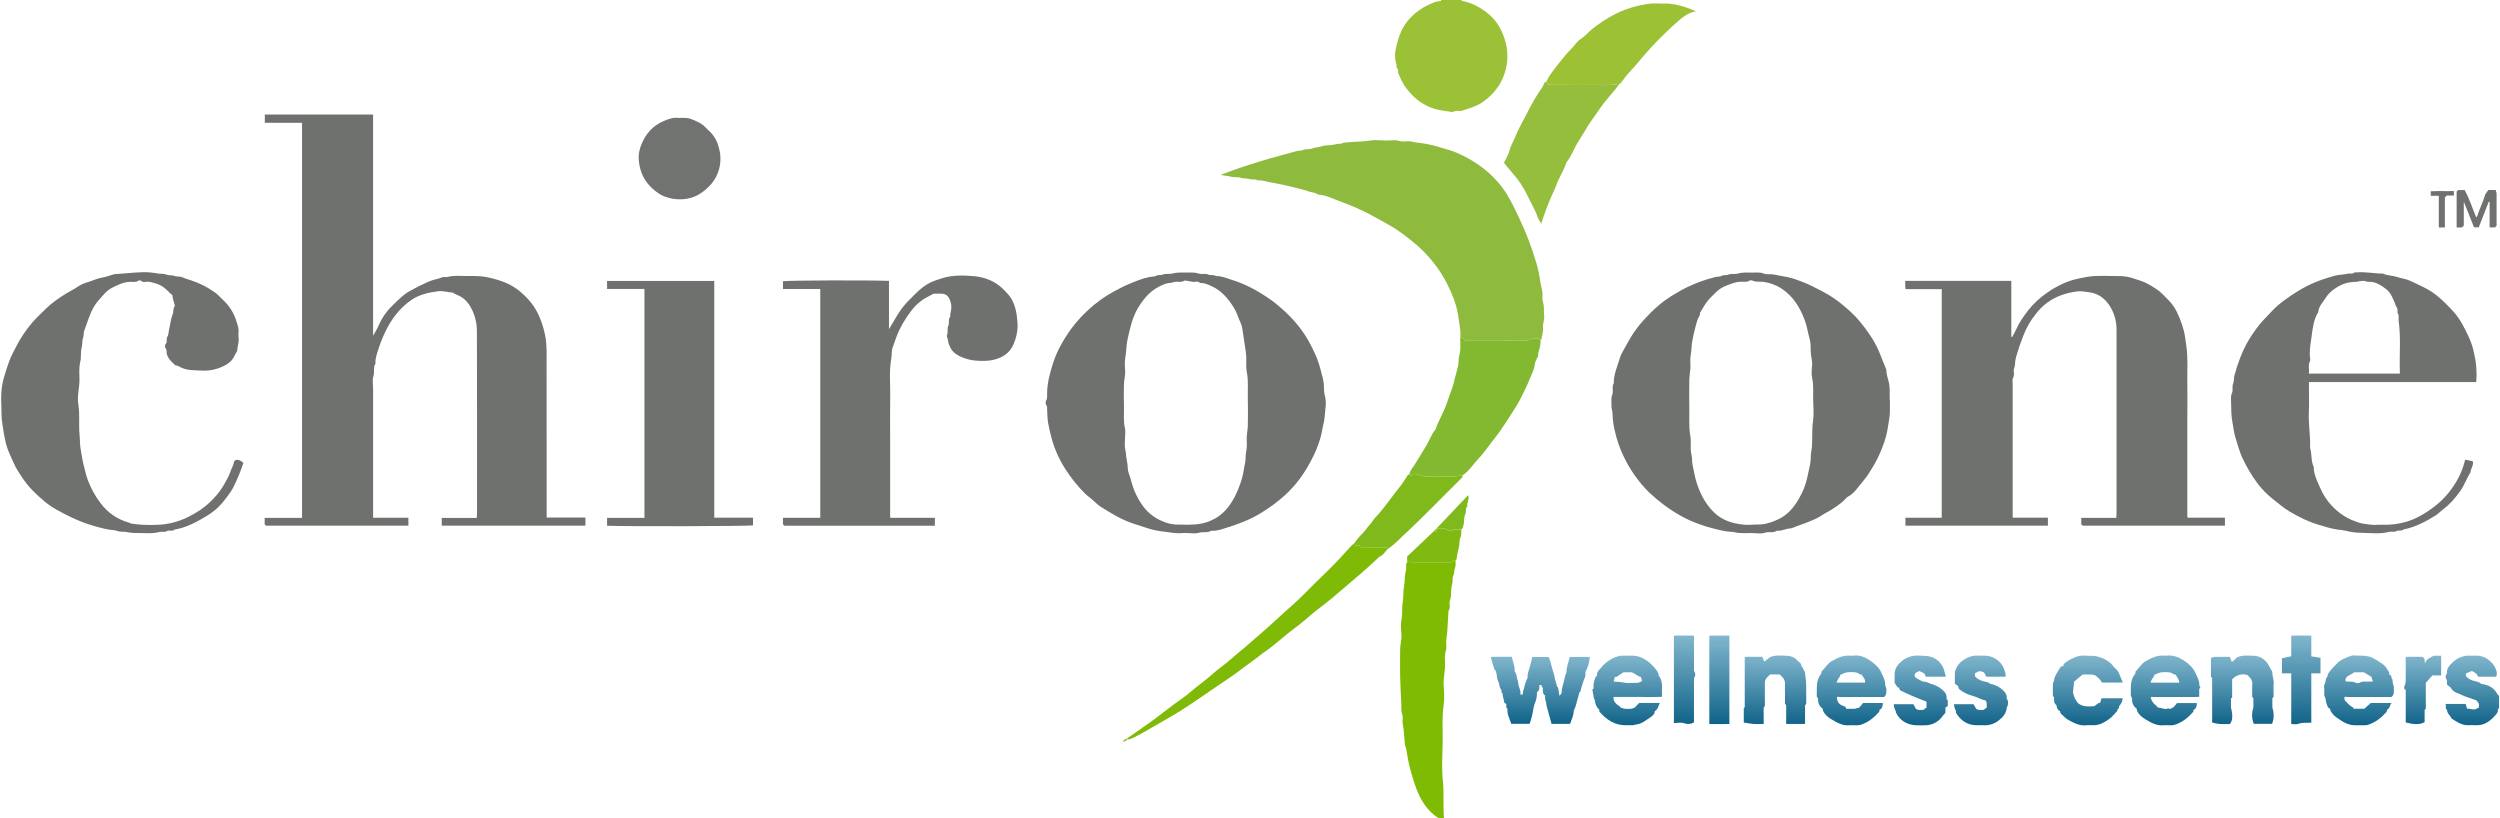 <?xml version="1.0" encoding="UTF-8"?>
<svg width="2117px" height="693px" viewBox="0 0 2117 693" version="1.1" xmlns="http://www.w3.org/2000/svg" xmlns:xlink="http://www.w3.org/1999/xlink">
    <!-- Generator: Sketch 64 (93537) - https://sketch.com -->
    <title>Group</title>
    <desc>Created with Sketch.</desc>
    <defs>
        <linearGradient x1="49.967%" y1="100.04%" x2="49.967%" y2="0.004%" id="linearGradient-1">
            <stop stop-color="#106389" offset="0%"></stop>
            <stop stop-color="#81B6CD" offset="100%"></stop>
        </linearGradient>
        <linearGradient x1="49.982%" y1="99.955%" x2="49.982%" y2="-0.041%" id="linearGradient-2">
            <stop stop-color="#106389" offset="0%"></stop>
            <stop stop-color="#81B6CD" offset="100%"></stop>
        </linearGradient>
        <linearGradient x1="49.902%" y1="100.038%" x2="49.902%" y2="0.021%" id="linearGradient-3">
            <stop stop-color="#106389" offset="0%"></stop>
            <stop stop-color="#81B6CD" offset="100%"></stop>
        </linearGradient>
        <linearGradient x1="49.819%" y1="99.949%" x2="49.819%" y2="0.001%" id="linearGradient-4">
            <stop stop-color="#106389" offset="0%"></stop>
            <stop stop-color="#81B6CD" offset="100%"></stop>
        </linearGradient>
        <linearGradient x1="49.926%" y1="100.044%" x2="49.926%" y2="0.081%" id="linearGradient-5">
            <stop stop-color="#106389" offset="0%"></stop>
            <stop stop-color="#81B6CD" offset="100%"></stop>
        </linearGradient>
        <linearGradient x1="50.075%" y1="99.976%" x2="50.075%" y2="0.001%" id="linearGradient-6">
            <stop stop-color="#106389" offset="0%"></stop>
            <stop stop-color="#81B6CD" offset="100%"></stop>
        </linearGradient>
        <linearGradient x1="50.061%" y1="100.037%" x2="50.061%" y2="0.044%" id="linearGradient-7">
            <stop stop-color="#106389" offset="0%"></stop>
            <stop stop-color="#81B6CD" offset="100%"></stop>
        </linearGradient>
        <linearGradient x1="50.222%" y1="100.015%" x2="50.222%" y2="-0.034%" id="linearGradient-8">
            <stop stop-color="#106389" offset="0%"></stop>
            <stop stop-color="#81B6CD" offset="100%"></stop>
        </linearGradient>
        <linearGradient x1="49.957%" y1="99.966%" x2="49.957%" y2="-0.001%" id="linearGradient-9">
            <stop stop-color="#106389" offset="0%"></stop>
            <stop stop-color="#81B6CD" offset="100%"></stop>
        </linearGradient>
        <linearGradient x1="49.97%" y1="100.023%" x2="49.97%" y2="0%" id="linearGradient-10">
            <stop stop-color="#106389" offset="0%"></stop>
            <stop stop-color="#81B6CD" offset="100%"></stop>
        </linearGradient>
        <linearGradient x1="50.011%" y1="100.035%" x2="50.011%" y2="0.044%" id="linearGradient-11">
            <stop stop-color="#106389" offset="0%"></stop>
            <stop stop-color="#81B6CD" offset="100%"></stop>
        </linearGradient>
        <linearGradient x1="49.996%" y1="99.984%" x2="49.996%" y2="0.044%" id="linearGradient-12">
            <stop stop-color="#106389" offset="0%"></stop>
            <stop stop-color="#81B6CD" offset="100%"></stop>
        </linearGradient>
        <linearGradient x1="50.029%" y1="99.983%" x2="50.029%" y2="0.004%" id="linearGradient-13">
            <stop stop-color="#106389" offset="0%"></stop>
            <stop stop-color="#81B6CD" offset="100%"></stop>
        </linearGradient>
        <linearGradient x1="49.996%" y1="100.068%" x2="49.996%" y2="-0.039%" id="linearGradient-14">
            <stop stop-color="#106389" offset="0%"></stop>
            <stop stop-color="#81B6CD" offset="100%"></stop>
        </linearGradient>
        <linearGradient x1="49.965%" y1="99.937%" x2="49.965%" y2="-0.049%" id="linearGradient-15">
            <stop stop-color="#106389" offset="0%"></stop>
            <stop stop-color="#81B6CD" offset="100%"></stop>
        </linearGradient>
    </defs>
    <g id="Symbols" stroke="none" stroke-width="1" fill="none" fill-rule="evenodd">
        <g id="co-logo-traced" fill-rule="nonzero">
            <g id="Group">
                <g transform="translate(0.978, 0)">
                    <path d="M1236.572,1.42108547e-14 C1236.692,0.28 1236.772,0.79 1236.932,0.82 C1244.682,2.08 1251.272,5.55 1257.552,10.26 C1263.29,14.54 1267.824,20.231 1270.712,26.78 C1272.628,30.865 1273.993,35.186 1274.772,39.63 C1275.326,42.634 1275.571,45.686 1275.502,48.74 C1275.232,57.05 1272.784,65.144 1268.402,72.21 C1264.61,78.083 1259.634,83.1 1253.792,86.94 C1248.512,90.46 1242.512,91.94 1236.632,93.8 C1235.272,94.23 1233.632,93.74 1232.162,93.9 C1230.692,94.06 1229.352,95.01 1228.092,94.78 C1222.552,93.78 1216.892,93.46 1211.532,91.39 C1202.442,87.88 1196.722,83.39 1190.262,75.23 C1187.072,71.23 1185.142,66.76 1183.142,62.17 C1182.432,60.55 1183.612,58.4 1181.602,57.31 C1181.972,55.17 1180.922,53.25 1180.682,51.23 C1180.232,48.428 1180.232,45.572 1180.682,42.77 C1182.562,33.93 1184.842,25.39 1190.822,17.96 C1195.817,11.82 1202.19,6.945 1209.422,3.73 C1212.362,2.36 1215.422,0.93 1218.782,0.95 C1219.052,0.95 1219.312,0.33 1219.582,1.42108547e-14 L1236.572,1.42108547e-14 Z" id="Path" fill="#9BC136"></path>
                    <path d="M315.022,438.39 L344.862,438.39 L344.862,445.14 L224.372,445.14 L223.142,444 L223.142,438.54 L254.792,438.54 L254.792,104 L223.272,104 L223.272,97 L314.962,97 L314.962,284.36 C316.962,280.72 318.632,278.05 319.862,275.19 C322.596,268.911 326.569,263.248 331.542,258.54 C335.862,254.37 339.982,250.01 345.212,246.89 C350.579,243.834 356.096,241.051 361.742,238.55 C365.602,236.76 369.822,236.44 373.662,234.74 C374.772,234.24 376.382,234.96 377.612,234.61 C383.082,233.03 388.672,233.72 394.202,233.71 C399.562,233.71 404.902,233.56 410.302,234.49 C414.899,235.359 419.425,236.569 423.842,238.11 C431.006,240.608 437.524,244.669 442.922,250 C448.43,255.099 452.807,261.295 455.772,268.19 C458.352,274.202 460.166,280.515 461.172,286.98 C461.796,292.155 462.034,297.37 461.882,302.58 C461.972,347.68 461.942,392.77 461.942,438.22 L494.772,438.22 L494.772,445.14 L373.102,445.14 L373.102,438.56 L402.752,438.56 C402.832,437.14 402.952,435.89 402.962,434.63 C402.962,383.38 403.042,332.12 402.872,280.87 C402.968,274.862 401.746,268.905 399.292,263.42 C396.392,257.2 392.532,252.04 385.772,249.61 C384.581,249.083 383.434,248.461 382.342,247.75 C378.342,247.57 374.282,246.11 370.012,246.63 C362.012,247.63 354.182,249.44 347.562,253.86 C342.204,257.55 337.476,262.082 333.562,267.28 C327.172,275.52 322.272,286.73 319.382,295.9 C318.182,299.7 316.602,303.67 316.982,307.9 C314.792,311.17 316.422,315.03 315.222,318.63 C314.122,321.93 314.982,325.88 314.982,329.54 L314.982,438.39 L315.022,438.39 Z" id="Path" fill="#6F716E"></path>
                    <path d="M1703.352,438.38 L1733.182,438.38 L1733.182,445.13 L1612.532,445.13 L1612.532,438.44 L1643.272,438.44 L1643.272,244.84 L1612.702,244.84 C1612.092,242.47 1612.562,240.22 1612.332,237.84 L1702.202,237.84 L1702.202,285.3 L1702.822,285.46 C1704.002,283.3 1705.342,281.21 1706.312,278.97 C1708.902,272.97 1712.602,267.85 1716.552,262.69 C1721.172,256.876 1726.668,251.815 1732.842,247.69 C1739.517,242.883 1746.955,239.236 1754.842,236.9 C1758.542,235.9 1762.502,235.13 1766.392,234.46 C1775.612,232.89 1784.802,233.92 1793.992,233.76 C1797.95,233.808 1801.876,234.483 1805.622,235.76 C1809.852,237.1 1814.152,238.34 1818.112,240.58 C1822.552,243.08 1826.912,245.58 1830.482,249.29 C1833.652,252.58 1837.112,255.59 1839.692,259.45 C1843.072,264.51 1846.692,273.61 1848.372,280.33 C1849.432,284.68 1849.832,289.08 1850.462,293.47 C1851.932,303.67 1851.072,313.85 1851.262,324.03 C1851.452,334.21 1851.262,344.66 1851.262,354.98 L1851.262,437.84 C1851.363,437.969 1851.477,438.086 1851.602,438.19 C1851.727,438.284 1851.876,438.339 1852.032,438.35 L1883.092,438.35 L1883.092,445.11 L1762.642,445.11 L1761.432,443.98 L1761.432,438.53 L1791.132,438.53 C1791.192,436.94 1791.302,435.53 1791.302,434.08 C1791.302,382.5 1791.302,330.917 1791.302,279.33 C1791.408,271.915 1789.271,264.64 1785.172,258.46 C1781.172,252.62 1775.662,248.35 1767.952,247.46 C1764.952,247.11 1761.882,246.41 1758.862,246.7 C1753.882,247.206 1748.984,248.332 1744.282,250.05 C1736.122,253.013 1728.96,258.211 1723.612,265.05 C1718.695,270.907 1714.831,277.572 1712.192,284.75 C1710.832,288.65 1709.192,292.5 1708.002,296.48 C1706.812,300.46 1705.352,304.22 1705.382,308.37 C1705.382,310.47 1703.992,312.23 1704.282,314.45 C1704.71,316.524 1704.421,318.682 1703.462,320.57 C1702.892,321.57 1703.362,323.18 1703.362,324.51 L1703.352,438.38 Z" id="Path" fill="#6F716E"></path>
                    <path d="M1003.192,451.35 C1002.363,451.305 1001.532,451.305 1000.702,451.35 C995.112,452.02 989.612,450.75 984.152,450.13 C979.808,449.653 975.519,448.766 971.342,447.48 C967.342,446.24 963.422,444.89 959.442,443.63 C949.152,440.36 940.052,434.78 931.032,429.08 C928.322,427.37 926.102,424.89 923.632,422.8 C921.792,421.24 919.782,419.86 918.062,418.19 C911.652,411.853 905.982,404.807 901.162,397.19 C896.124,389.412 892.285,380.92 889.772,372 C888.433,367.334 887.341,362.601 886.502,357.82 C885.902,354.24 886.052,350.74 885.722,347.22 C885.592,345.82 886.082,344.43 884.972,343 C884.314,341.836 884.269,340.423 884.852,339.22 C885.852,337.67 885.752,336.15 885.722,334.57 C885.512,324.94 888.082,315.83 890.972,306.8 C892.872,301.095 895.359,295.602 898.392,290.41 C901.621,284.628 905.356,279.143 909.552,274.02 C912.667,270.23 916.024,266.646 919.602,263.29 C926.73,256.539 934.744,250.789 943.422,246.2 C946.982,244.37 950.542,242.36 954.202,240.85 C960.202,238.39 966.132,235.78 972.592,234.53 C974.452,234.17 976.682,234.34 978.092,233.53 C979.922,232.44 981.712,233.3 983.242,232.64 C986.072,231.41 989.112,232.32 991.822,231.64 C996.362,230.4 1000.882,230.88 1005.422,230.79 C1008.302,230.79 1011.132,230.62 1014.042,231.64 C1016.692,232.57 1019.722,231.21 1022.642,232.64 C1024.342,233.46 1026.812,232.29 1028.642,233.77 C1033.322,233.6 1037.572,235.51 1041.842,236.88 C1047.734,238.67 1053.442,241.014 1058.892,243.88 C1064.978,247.099 1070.832,250.738 1076.412,254.77 C1081.433,258.614 1086.2,262.779 1090.682,267.24 C1098.916,275.404 1105.655,284.948 1110.592,295.44 C1113.217,300.503 1115.308,305.825 1116.832,311.32 C1117.832,315.41 1119.132,319.39 1119.832,323.61 C1120.412,327.32 1119.832,331.2 1120.832,334.61 C1121.795,338.226 1121.996,342.002 1121.422,345.7 C1121.042,348.7 1120.942,351.77 1120.552,354.78 C1120.162,357.79 1119.202,360.61 1118.802,363.47 C1118.096,367.622 1117.019,371.701 1115.582,375.66 C1113.282,382.73 1109.802,389.24 1106.102,395.66 C1101.042,404.43 1094.68,412.381 1087.232,419.24 C1080.877,424.982 1073.982,430.096 1066.642,434.51 C1057.462,440.2 1047.502,443.85 1037.352,446.99 C1033.352,448.23 1029.242,449.87 1024.842,449.38 C1021.552,451.46 1017.702,450.09 1014.112,451.16 C1010.752,452.14 1006.852,451.35 1003.192,451.35 Z M951.702,370.65 C951.702,373.97 951.142,377.43 951.902,380.58 C952.301,382.598 952.575,384.638 952.722,386.69 C952.962,388.69 953.412,390.74 953.722,392.77 C954.102,395.45 953.892,398.34 954.842,400.77 C956.692,405.52 957.562,410.53 959.502,415.3 C961.609,420.482 964.411,425.354 967.832,429.78 C971.93,434.936 977.304,438.931 983.422,441.37 C986.963,443.013 990.785,443.963 994.682,444.17 C1001.512,444.28 1008.352,444.72 1015.272,443.54 C1021.119,442.592 1026.663,440.291 1031.462,436.82 C1037.182,432.67 1041.392,426.82 1044.722,420.47 C1046.562,416.749 1048.162,412.915 1049.512,408.99 C1050.913,404.865 1051.918,400.616 1052.512,396.3 C1052.922,393.82 1053.702,391.3 1053.722,388.76 C1053.749,386.043 1054.031,383.335 1054.562,380.67 C1055.212,377.3 1054.562,373.67 1054.752,370.22 C1054.942,366.77 1055.602,363.52 1055.672,360.16 C1055.812,352.68 1055.872,345.16 1055.672,337.71 C1055.472,330.26 1056.322,322.71 1054.842,315.15 C1053.742,309.6 1054.922,303.85 1053.972,298.09 C1053.132,292.94 1052.362,287.71 1051.662,282.5 C1051.232,279.27 1050.792,275.87 1049.432,272.98 C1047.432,268.8 1046.262,264.29 1043.752,260.35 C1038.952,252.83 1033.512,246.17 1025.072,242.35 C1021.842,240.88 1018.782,239.5 1015.202,239.63 C1013.432,237.63 1011.142,239.04 1009.112,238.63 C1007.082,238.22 1005.112,237.95 1003.042,237.63 C1002.717,237.527 1002.368,237.527 1002.042,237.63 C1000.152,238.89 998.042,238.79 995.962,238.54 C993.762,238.28 991.902,239.49 989.872,239.54 C987.684,239.729 985.549,240.315 983.572,241.27 C974.102,245.06 967.832,252.21 962.722,260.72 C957.832,268.85 955.962,277.97 953.912,286.99 C953.363,289.629 952.992,292.301 952.802,294.99 C952.651,297.704 952.358,300.407 951.922,303.09 C951.242,306.61 951.582,310.38 951.802,314.03 C952.022,317.68 950.922,321.4 950.802,325.09 C950.612,331.4 950.622,337.73 950.802,344.04 C950.982,350.35 950.142,356.44 951.662,362.61 C952.222,365.2 951.702,368 951.702,370.65 L951.702,370.65 Z" id="Shape" fill="#6F716E"></path>
                    <path d="M1599.402,340.09 C1599.402,343.17 1599.352,345.17 1599.402,347.16 C1599.542,352.32 1598.322,357.28 1597.592,362.33 C1596.766,367.724 1595.313,373.003 1593.262,378.06 C1591.303,383.427 1588.88,388.613 1586.022,393.56 C1583.242,398.09 1580.622,402.87 1577.212,406.77 C1572.982,411.59 1569.732,417.52 1563.702,420.68 C1562.572,421.27 1561.792,422.51 1560.842,423.45 C1557.542,426.75 1550.512,431.53 1544.912,434.45 C1543.252,435.31 1541.752,436.45 1540.132,437.4 C1532.482,441.83 1523.932,444.11 1515.802,447.4 C1511.622,447.29 1507.902,449.96 1503.642,449.4 C1500.562,451.64 1496.842,449.96 1493.402,451.16 C1490.132,452.29 1486.152,451.4 1482.492,451.4 C1478.832,451.4 1475.152,451.57 1471.492,451.34 C1469.302,451.2 1467.222,450.28 1464.912,450.34 C1462.527,450.258 1460.156,449.944 1457.832,449.4 C1455.692,449.01 1453.572,448.45 1451.462,447.93 C1449.202,447.37 1446.932,446.82 1444.702,446.15 C1442.632,445.53 1440.612,444.77 1438.582,444.05 C1433.032,442.201 1427.674,439.82 1422.582,436.94 C1417.352,434.059 1412.338,430.8 1407.582,427.19 C1403.331,423.985 1399.258,420.55 1395.382,416.9 C1386.285,407.818 1378.867,397.198 1373.472,385.53 C1370.37,378.963 1368.022,372.066 1366.472,364.97 C1365.243,360.01 1364.572,354.929 1364.472,349.82 C1364.472,347.82 1363.472,345.75 1363.612,343.75 C1363.762,340.55 1363.012,337.38 1364.332,334.09 C1365.492,331.2 1363.652,327.62 1365.532,324.61 C1365.452,317.07 1368.602,310.26 1370.692,303.27 C1372.032,298.77 1374.992,294.75 1377.172,290.5 C1380.041,285.076 1383.437,279.948 1387.312,275.19 C1391.408,270.261 1395.827,265.61 1400.542,261.27 C1406.001,256.208 1412.044,251.813 1418.542,248.18 C1421.456,246.387 1424.46,244.745 1427.542,243.26 C1435.201,239.575 1443.212,236.671 1451.452,234.59 C1453.332,234.16 1455.522,234.44 1456.952,233.59 C1458.772,232.47 1460.582,233.38 1462.112,232.7 C1464.942,231.44 1467.992,232.43 1470.682,231.65 C1474.902,230.44 1479.092,230.79 1483.292,230.85 C1486.292,230.85 1489.292,230.34 1492.442,231.62 C1495.152,232.73 1498.382,231.84 1501.502,232.53 C1505.302,233.38 1509.242,233.96 1513.122,234.73 C1517.032,235.667 1520.867,236.898 1524.592,238.41 C1530.692,240.62 1536.372,243.75 1542.132,246.71 C1548.722,250.106 1554.888,254.268 1560.502,259.11 C1564.057,261.991 1567.424,265.098 1570.582,268.41 C1575.791,274.191 1580.495,280.407 1584.642,286.99 C1589.862,295.22 1592.642,304.31 1596.392,313.1 C1596.242,317.1 1597.932,320.84 1598.672,324.68 C1599.712,330.17 1598.892,335.67 1599.402,340.09 Z M1482.272,444.36 C1485.642,443.92 1489.792,444.56 1494.072,443.54 C1498.76,442.487 1503.266,440.745 1507.442,438.37 C1514.742,434.14 1519.522,427.62 1523.372,420.37 C1525.456,416.592 1527.132,412.603 1528.372,408.47 C1529.612,404.14 1530.372,399.66 1531.372,395.26 C1532.054,392.462 1532.39,389.59 1532.372,386.71 C1532.372,383.77 1533.172,380.99 1533.372,378.14 C1533.872,370.97 1533.252,363.8 1534.282,356.59 C1535.122,350.72 1534.592,344.59 1534.412,338.65 C1534.232,332.71 1534.952,326.65 1533.602,320.57 C1532.792,316.93 1533.202,312.94 1533.522,309.14 C1533.842,305.34 1532.422,301.81 1532.382,298.08 C1532.342,294.35 1532.382,290.2 1531.312,286.56 C1529.892,281.63 1529.232,276.56 1527.482,271.7 C1523.482,260.7 1517.732,251.13 1507.832,244.51 C1503.033,241.329 1497.551,239.324 1491.832,238.66 C1488.982,238.3 1486.042,239.05 1483.222,237.66 C1482.15,237.214 1480.932,237.287 1479.922,237.86 C1478.822,238.77 1477.782,238.53 1476.682,238.57 C1475.022,238.63 1473.342,238.46 1471.682,238.62 C1470.124,238.787 1468.588,239.123 1467.102,239.62 C1461.772,241.38 1456.422,243.16 1452.302,247.28 C1450.302,249.28 1448.222,251.21 1446.302,253.28 C1443.122,256.79 1441.012,261.03 1438.522,265.01 C1438.942,267.29 1437.032,268.73 1436.522,270.66 C1436.012,272.59 1435.122,274.77 1434.712,276.89 C1434.152,279.8 1433.162,282.65 1432.712,285.5 C1432.332,288 1431.582,290.5 1431.522,293.04 C1431.436,295.755 1431.146,298.459 1430.652,301.13 C1430.032,304.51 1430.652,308.13 1430.462,311.58 C1430.272,315.03 1429.602,318.28 1429.542,321.64 C1429.402,329.64 1429.372,337.64 1429.542,345.58 C1429.712,353.52 1428.962,361.28 1430.382,369.14 C1431.382,374.38 1429.952,379.83 1431.382,385.2 C1432.152,388.06 1431.652,391.2 1432.382,394.26 C1433.472,398.8 1434.102,403.47 1435.502,407.95 C1438.502,417.65 1442.912,426.49 1450.342,433.77 C1457.422,440.72 1466.062,443.31 1475.482,444.25 C1477.442,444.53 1479.462,444.36 1482.272,444.36 Z" id="Shape" fill="#6F716E"></path>
                    <path d="M1235.572,285.59 C1236.282,280.66 1234.972,275.82 1234.342,271.06 C1233.711,265.482 1232.484,259.987 1230.682,254.67 C1228.834,249.609 1226.676,244.667 1224.222,239.87 C1220.906,233.444 1216.939,227.375 1212.382,221.76 C1208.199,216.47 1203.51,211.6 1198.382,207.22 C1191.182,201.12 1183.732,195.28 1175.382,190.6 C1168.622,186.82 1161.942,182.95 1154.982,179.5 C1148.484,176.286 1141.806,173.448 1134.982,171 C1128.482,168.67 1122.212,165.2 1115.082,164.74 C1112.522,162.74 1109.162,163.04 1106.302,161.81 C1102.882,160.35 1099.082,160.07 1095.542,158.81 C1089.625,157.412 1083.685,156.119 1077.722,154.93 C1073.122,154.43 1068.782,152.42 1064.082,152.75 C1061.872,151.36 1059.232,152.33 1057.082,151.62 C1054.672,150.82 1052.162,151.37 1050.002,150.62 C1047.092,149.62 1044.122,150.39 1041.412,149.62 C1038.702,148.85 1035.732,148.88 1032.732,148.02 C1037.512,146.27 1042.272,144.43 1047.092,142.79 C1053.526,140.603 1059.986,138.507 1066.472,136.5 C1071.952,134.82 1077.472,133.32 1083.002,131.79 C1087.642,130.5 1092.302,129.32 1096.922,127.99 C1098.742,127.46 1100.572,127.83 1102.502,126.99 C1104.862,125.93 1108.062,126.72 1110.432,125.66 C1112.802,124.6 1115.332,124.98 1117.742,124 C1120.452,122.9 1123.742,123.2 1126.742,122.8 C1128.452,122.58 1130.122,122.06 1131.832,121.8 C1133.542,121.54 1135.112,122.17 1136.422,120.8 C1136.502,120.71 1136.742,120.8 1136.912,120.8 C1141.602,120.47 1146.292,119.93 1150.992,119.87 C1155.882,119.8 1160.612,118.37 1165.572,118.73 C1170.393,119.065 1175.231,119.065 1180.052,118.73 C1182.592,118.56 1184.712,119.9 1187.132,119.83 C1189.552,119.76 1192.262,119.32 1194.602,119.93 C1198.602,120.93 1202.752,121.1 1206.792,121.85 C1210.002,122.44 1213.192,123.23 1216.352,124.09 C1219.352,124.89 1222.212,126.09 1225.222,126.75 C1228.202,127.57 1231.103,128.651 1233.892,129.98 C1239.722,132.532 1245.3,135.626 1250.552,139.22 C1256.915,143.516 1262.67,148.648 1267.662,154.48 C1273.492,161.06 1277.742,168.74 1281.602,176.63 C1284.512,182.63 1287.362,188.55 1289.972,194.63 C1293.217,202.288 1296.074,210.104 1298.532,218.05 C1300.357,223.357 1301.738,228.805 1302.662,234.34 C1303.169,238.079 1303.877,241.787 1304.782,245.45 C1305.712,249.08 1304.682,252.71 1305.692,256.03 C1306.872,259.94 1306.102,263.81 1306.622,267.63 C1307.092,271.14 1305.122,274.31 1305.622,277.7 C1306.122,281.09 1304.622,284.03 1304.412,287.22 C1304.412,287.36 1303.872,287.46 1303.592,287.58 C1301.252,285.82 1298.592,286.87 1297.192,286.68 C1294.552,287.54 1292.952,288.5 1291.342,288.51 C1274.542,288.62 1257.742,288.57 1240.942,288.57 C1238.702,288.26 1238.022,285.27 1235.572,285.59 Z" id="Path" fill="#8EBB3D"></path>
                    <path d="M2086.492,389.25 L2093.012,390.59 C2093.852,394.08 2091.192,396.84 2091.012,400.08 C2087.672,405.08 2085.902,410.99 2082.272,415.95 C2077.342,422.67 2073.902,426.73 2067.422,431.66 C2065.372,433.22 2063.592,435.18 2061.422,436.55 C2053.822,441.38 2044.172,446.41 2034.352,448.35 C2032.642,450.06 2030.192,448.68 2028.432,449.7 C2026.362,450.89 2024.202,449.85 2022.202,450.38 C2014.732,452.38 2007.132,451.38 1999.632,451.18 C1994.845,451.258 1990.07,450.676 1985.442,449.45 C1983.274,448.98 1981.075,448.669 1978.862,448.52 C1972.932,447.68 1967.282,445.86 1961.642,444.14 C1956.344,442.506 1951.208,440.383 1946.302,437.8 C1940.642,434.85 1934.992,431.8 1930.012,427.66 C1926.282,424.6 1922.382,421.73 1918.882,418.43 C1915.774,415.541 1912.935,412.375 1910.402,408.97 C1905.425,402.209 1901.156,394.954 1897.662,387.32 C1895.282,382.11 1893.952,376.53 1892.162,371.12 C1890.662,366.6 1890.302,361.91 1889.412,357.32 C1888.412,352.1 1888.412,346.65 1888.332,341.32 C1888.332,338.48 1887.752,335.64 1889.102,332.68 C1890.162,330.34 1888.882,327.38 1890.102,324.62 C1890.932,322.73 1890.492,320.31 1891.102,318.08 C1892.392,313.149 1893.958,308.295 1895.792,303.54 C1897.376,299.367 1899.21,295.293 1901.282,291.34 C1904.57,285.415 1908.371,279.79 1912.642,274.53 C1915.772,270.72 1919.272,267.31 1922.642,263.71 C1928.582,257.3 1935.722,252.37 1943.022,247.71 C1951.465,242.261 1960.645,238.052 1970.282,235.21 C1974.012,234.14 1977.712,232.68 1981.732,232.61 C1983.609,232.411 1985.472,232.101 1987.312,231.68 C1989.192,231.43 1991.232,232.25 1992.922,230.68 C1993.192,230.43 1993.922,230.68 1994.392,230.68 C2001.962,229.97 2009.392,231.68 2016.962,231.68 C2020.662,233.51 2024.862,233.19 2028.762,234.51 C2032.392,235.75 2036.452,236.15 2039.902,237.78 C2047.462,241.33 2055.202,244.53 2061.902,249.78 C2067.432,254.06 2072.152,259.09 2076.832,264.11 C2079.833,267.528 2082.421,271.287 2084.542,275.31 C2086.542,278.83 2088.242,282.48 2089.912,286.1 C2091.723,290.196 2093.103,294.469 2094.032,298.85 C2095.962,306.918 2096.597,315.242 2095.912,323.51 L1954.232,323.51 L1954.232,328 C1954.232,334.83 1954.512,341.66 1954.172,348.47 C1953.642,358.86 1955.602,369.13 1955.232,379.47 C1956.902,384.58 1955.792,390.23 1958.232,395.2 C1958.352,401.78 1961.232,407.61 1963.852,413.33 C1967.516,421.853 1973.384,429.246 1980.852,434.75 C1984.844,437.737 1989.282,440.076 1994.002,441.68 C1995.712,442.394 1997.487,442.939 1999.302,443.31 C2003.472,443.84 2007.602,444.77 2011.872,444.42 C2015.022,444.16 2018.212,444.51 2021.362,444.34 C2028.607,444.093 2035.75,442.552 2042.452,439.79 C2048.457,437.146 2054.121,433.789 2059.322,429.79 C2066.535,424.511 2072.692,417.923 2077.472,410.37 C2081.706,403.92 2084.76,396.769 2086.492,389.25 L2086.492,389.25 Z M1954.122,316.37 L2031.192,316.37 C2031.192,315.37 2031.192,314.58 2031.192,313.77 C2030.742,299.77 2032.192,285.77 2030.192,271.77 C2029.912,269.83 2030.672,267.42 2029.752,265.99 C2028.562,264.12 2029.892,262.2 2028.622,260.4 C2027.622,258.98 2027.212,257.03 2026.462,255.33 C2023.192,247.97 2022.292,246.49 2016.542,242.58 C2013.152,240.27 2009.482,238.52 2005.182,238.64 C2004.069,238.71 2002.954,238.525 2001.922,238.1 C2000.602,237.54 1998.842,237.98 1997.272,238.1 C1996.352,238.17 1995.442,238.6 1994.522,238.64 C1991.794,238.651 1989.075,238.956 1986.412,239.55 C1982.674,240.581 1979.152,242.275 1976.012,244.55 C1972.948,246.573 1970.34,249.213 1968.352,252.3 C1966.072,256.1 1962.482,259.3 1962.152,264.19 C1958.152,270.63 1957.392,278.07 1956.432,285.19 C1955.632,291.09 1954.432,297.13 1955.192,303.19 C1955.419,303.998 1955.419,304.852 1955.192,305.66 C1953.202,309.09 1954.802,312.72 1954.122,316.37 Z" id="Shape" fill="#6F716E"></path>
                    <path d="M752.942,438.49 L790.682,438.49 L790.682,445.18 L663.152,445.18 L662.022,443.91 L662.022,438.45 L693.622,438.45 L693.622,244.7 L662.022,244.7 L662.022,238.16 C666.022,237.4 734.912,237.16 751.802,237.84 L751.802,278.76 C755.282,273.01 758.312,267.48 761.862,262.31 C764.359,258.896 767.149,255.707 770.202,252.78 C774.412,248.51 778.532,244.22 783.742,240.95 C787.812,238.4 792.182,237.11 796.572,235.69 C805.442,232.83 814.692,233.05 823.702,233.86 C832.972,234.7 841.652,238 848.562,244.86 C851.662,247.96 854.772,251.11 856.562,255.06 C858.278,258.741 859.421,262.663 859.952,266.69 C860.378,269.704 860.645,272.738 860.752,275.78 C860.678,281.145 859.514,286.438 857.332,291.34 C854.332,298.72 848.392,302.75 840.602,304.64 C835.532,305.87 830.492,305.71 825.512,305.38 C821.311,305.043 817.191,304.03 813.312,302.38 C809.222,300.68 805.392,298.14 803.502,293.73 C802.556,291.948 801.952,290.004 801.722,288 C801.672,286.63 800.472,285 800.902,284 C802.012,281.3 800.902,278.2 801.982,276 C803.292,273.38 801.562,270.39 803.732,268.21 C803.372,265.44 804.662,262.84 804.672,260.16 C804.61,257.966 804.142,255.803 803.292,253.78 C802.062,250.58 799.722,248.61 796.042,248.68 C793.882,248.73 791.712,248.68 789.642,248.68 C788.342,249.37 787.132,250.06 785.882,250.68 C780.154,253.403 775.143,257.431 771.252,262.44 C767.195,267.628 763.674,273.213 760.742,279.11 C758.312,283.96 756.882,289.17 754.942,294.18 C753.822,297.07 754.322,300.54 753.762,303.69 C751.762,314.69 753.082,325.69 752.852,336.69 C752.622,347.69 752.802,358.98 752.802,370.13 L752.802,437 C752.802,437.33 752.862,437.65 752.942,438.49 Z" id="Path" fill="#6F716E"></path>
                    <path d="M199.942,297 C197.942,300.26 196.842,303.74 193.992,306.3 C190.362,309.55 186.072,311.25 181.572,312.57 C174.992,314.5 168.172,313.81 161.522,313.4 C157.459,313.282 153.496,312.11 150.022,310 C149.219,309.665 148.369,309.455 147.502,309.38 C144.792,306.78 141.652,304.19 140.362,300.13 C139.652,298.57 140.742,296.74 139.312,295.06 C138.652,294.28 138.592,291.9 139.232,291.3 C141.152,289.53 139.412,287.23 140.692,285.3 C141.742,283.73 141.692,281.43 142.122,279.44 C142.552,277.45 142.992,275.44 143.302,273.39 C143.659,270.941 144.31,268.543 145.242,266.25 C146.242,263.88 145.242,261.09 147.122,259.04 C146.522,256.8 145.892,254.55 145.322,252.3 C145.179,251.54 145.079,250.772 145.022,250 C142.472,248.08 140.412,245.2 137.362,243.12 C135.33,241.688 133.067,240.616 130.672,239.95 C128.122,239.31 125.502,238.2 122.672,238.63 C121.312,238.83 119.772,239.12 118.522,237.75 C117.776,237.348 116.878,237.348 116.132,237.75 C114.032,239.19 111.732,238.66 109.512,238.65 C106.199,238.731 102.937,239.483 99.922,240.86 C95.522,242.78 90.982,244.71 87.592,248.61 C84.412,252.26 80.912,255.61 78.482,259.85 C74.862,266.18 72.942,273.21 70.392,279.97 C69.672,281.86 70.112,283.97 69.392,286.02 C68.392,288.64 68.912,291.77 68.152,294.51 C67.082,298.36 67.962,302.39 67.072,306.06 C65.822,311.14 66.232,316.15 66.322,321.16 C66.462,328.23 64.162,335.21 65.322,342.16 C66.762,350.85 65.552,359.58 66.402,368.21 C66.822,372.41 66.592,376.7 67.402,380.76 C68.252,385.04 68.652,389.42 69.832,393.68 C71.012,397.94 71.762,402.19 73.292,406.25 C75.88,413.261 79.481,419.854 83.982,425.82 C87.066,429.967 90.801,433.588 95.042,436.54 C98.911,439.097 103.141,441.059 107.592,442.36 C108.428,442.761 109.294,443.095 110.182,443.36 C113.189,443.852 116.22,444.186 119.262,444.36 C124.089,444.61 128.925,444.61 133.752,444.36 C141.717,443.877 149.519,441.899 156.752,438.53 C165.502,434.39 173.402,429.21 179.882,422.09 C183.53,418.324 186.667,414.094 189.212,409.51 C190.772,406.51 192.652,403.66 193.742,400.4 C194.832,397.14 196.642,394.26 197.292,390.87 C197.372,390.47 197.962,390.16 198.492,389.63 C201.112,388.92 203.212,390.18 205.132,391.98 C202.733,399.314 199.771,406.452 196.272,413.33 C194.903,415.792 193.327,418.134 191.562,420.33 C186.092,427.91 181.332,432.48 174.082,436.88 C165.622,442.02 156.902,446.78 146.902,448.42 C145.032,450.35 142.352,448.59 140.452,449.72 C138.382,450.96 136.242,449.92 134.252,450.45 C127.252,452.34 120.192,451.14 113.162,451.35 C110.613,451.264 108.076,450.949 105.582,450.41 C103.222,450.06 100.912,450.64 98.412,449.64 C96.412,448.84 93.772,448.88 91.412,448.5 C85.599,447.412 79.872,445.912 74.272,444.01 C64.662,441.01 55.702,436.49 46.932,431.61 C43.756,429.887 40.744,427.879 37.932,425.61 C33.854,422.289 29.962,418.747 26.272,415 C21.502,410.1 17.712,404.43 14.072,398.63 C11.072,393.86 9.202,388.63 6.822,383.63 C5.168,379.777 3.947,375.752 3.182,371.63 C2.182,367.13 1.612,362.55 0.902,358.02 C0.192,353.49 0.362,349.27 0.192,344.9 C-0.064,340.57 -0.064,336.23 0.192,331.9 C0.492,327.966 1.162,324.069 2.192,320.26 C3.452,315.66 4.962,311.11 6.552,306.6 C8.472,301.2 11.342,296.26 13.932,291.18 C16.781,285.933 20.077,280.941 23.782,276.26 C27.872,270.82 32.912,266.34 37.682,261.59 C42.872,256.42 48.932,252.36 55.172,248.47 C58.172,246.58 61.522,245.14 64.462,242.98 C67.424,241.027 70.693,239.583 74.132,238.71 C77.392,237.71 80.412,236.18 83.812,235.43 C87.174,234.853 90.477,233.976 93.682,232.81 C95.682,231.98 98.392,231.91 100.682,231.81 C109.192,231.33 117.682,230 126.242,230.69 C128.612,230.88 130.962,231.37 133.332,231.69 C135.532,231.95 137.692,231.6 139.972,232.55 C141.892,233.34 144.312,232.77 146.532,233.6 C148.752,234.43 151.432,233.9 153.532,234.87 C155.662,235.784 157.854,236.546 160.092,237.15 C167.641,239.528 174.758,243.104 181.172,247.74 C183.702,249.54 185.712,252.04 188.032,254.14 C193.39,259.103 197.299,265.428 199.342,272.44 C200.142,274.98 201.092,277.49 201.052,280.22 C200.912,282.218 200.912,284.222 201.052,286.22 C201.572,290 199.882,293.47 199.942,297 Z" id="Path" fill="#6F716E"></path>
                    <path d="M603.862,438.34 L636.672,438.34 L636.672,444.88 C632.402,445.62 531.312,445.88 513.092,445.2 L513.092,438.52 L544.742,438.52 L544.742,244.66 L513.082,244.66 L513.082,237.9 L603.862,237.9 L603.862,438.34 Z" id="Path" fill="#6F716E"></path>
                    <path d="M1231.572,474.32 C1231.452,476.6 1231.952,479.16 1231.052,481.08 C1230.152,483 1230.912,485.08 1229.792,487.08 C1228.672,489.08 1229.422,492 1228.722,494.57 C1227.802,497.94 1227.792,501.57 1227.622,505.1 C1227.522,507.19 1226.212,508.96 1226.502,511.18 C1226.772,513.18 1227.052,515.41 1225.582,517.26 C1225.502,517.36 1225.582,517.58 1225.582,517.75 C1225.252,523.43 1224.972,529.12 1224.582,534.75 C1224.392,537.45 1223.812,540.12 1223.642,542.82 C1223.472,545.52 1224.262,548.37 1223.462,550.76 C1222.142,554.66 1222.592,558.52 1222.692,562.37 C1222.832,568.27 1221.172,574 1221.532,579.93 C1221.892,585.86 1222.322,592.01 1221.452,597.87 C1219.882,608.4 1220.922,618.87 1220.662,629.42 C1220.402,639.97 1219.762,650.8 1220.852,661.33 C1221.942,671.86 1220.922,682.05 1221.772,692.57 C1218.342,693.88 1215.672,691.93 1213.562,690.23 C1206.342,684.42 1201.842,676.71 1198.472,668.09 C1196.782,663.75 1195.472,659.33 1194.172,654.91 C1193.172,651.34 1192.242,647.68 1191.492,644 C1190.572,639.57 1190.302,635 1188.772,630.68 C1188.687,630.377 1188.636,630.065 1188.622,629.75 C1188.292,625.75 1188.012,621.75 1187.622,617.69 C1187.412,615.69 1186.842,613.69 1186.682,611.61 C1186.522,609.53 1187.272,607.03 1186.502,605.18 C1185.232,602.1 1185.832,599.09 1185.672,596.05 C1185.262,588.37 1184.852,580.69 1184.672,573.05 C1184.492,565.41 1184.672,557.75 1184.672,550.05 C1184.672,545.66 1186.112,541.44 1185.762,536.99 C1185.422,532.69 1185.022,528.21 1185.862,524.05 C1186.862,519.31 1185.992,514.57 1186.862,509.98 C1187.732,505.39 1187.042,500.81 1187.952,496.44 C1188.602,493.34 1188.412,490.35 1188.762,487.33 C1188.952,485.62 1189.522,483.96 1189.702,482.25 C1189.882,480.54 1189.702,478.93 1189.702,477.25 C1190.032,476.92 1190.372,476.59 1190.702,476.25 L1190.702,475.25 C1192.015,475.718 1193.377,476.037 1194.762,476.2 C1205.982,476.28 1217.212,476.2 1228.162,476.2 C1229.262,475.21 1229.932,473.87 1231.572,474.32 Z" id="Path" fill="#7EBB02"></path>
                    <path d="M1235.572,285.59 C1238.012,285.27 1238.702,288.26 1240.892,288.59 C1257.692,288.59 1274.492,288.64 1291.292,288.53 C1292.902,288.53 1294.502,287.53 1297.142,286.7 C1298.512,286.89 1301.202,285.84 1303.542,287.6 C1303.698,291.097 1303.122,294.588 1301.852,297.85 C1301.553,299.049 1301.425,300.285 1301.472,301.52 C1300.342,304.2 1298.832,306.27 1298.672,308.44 C1298.382,312.49 1296.412,315.88 1295.012,319.44 C1292.472,325.85 1289.442,332.09 1286.272,338.22 C1283.992,342.62 1281.272,346.78 1278.562,350.97 C1275.632,355.58 1272.652,360.17 1269.562,364.65 C1267.202,368.04 1264.562,371.25 1262.062,374.51 C1258.442,379.16 1255.152,384.13 1251.062,388.32 C1246.522,392.97 1243.202,398.8 1237.622,402.44 C1235.291,402.904 1232.933,403.222 1230.562,403.39 C1222.252,403.51 1213.952,403.45 1205.642,403.39 C1204.408,403.268 1203.193,403 1202.022,402.59 C1199.632,402.01 1197.022,400.14 1194.382,402.34 C1194.042,402.594 1193.586,402.627 1193.212,402.426 C1192.839,402.224 1192.616,401.824 1192.642,401.4 C1192.882,398.59 1194.902,396.6 1196.282,394.46 C1199.902,388.83 1203.282,383.08 1206.782,377.37 C1209.542,372.85 1211.122,367.69 1214.632,363.63 C1216.982,356.29 1221.282,349.81 1223.782,342.48 C1225.462,337.55 1227.202,332.6 1229.022,327.71 C1230.112,324.78 1230.452,321.71 1231.442,318.71 C1232.262,316.27 1232.672,313.61 1233.442,311.06 C1234.212,308.51 1233.962,305.71 1234.372,303.06 C1234.782,300.41 1235.692,297.44 1235.632,294.53 C1235.572,291.62 1235.572,288.58 1235.572,285.59 Z" id="Path" fill="#83B930"></path>
                    <path d="M1370.512,70.9 C1367.022,75.72 1363.042,80.14 1359.252,84.72 C1356.332,88.24 1353.742,92.05 1351.102,95.8 C1348.212,99.91 1345.252,103.98 1342.672,108.28 C1340.282,112.28 1337.872,116.28 1335.362,120.18 C1331.792,125.68 1329.912,132.1 1325.672,137.18 C1323.292,144.37 1318.962,150.68 1316.502,157.84 C1315.702,160.16 1314.502,162.34 1313.502,164.59 C1309.927,172.688 1306.793,180.974 1304.112,189.41 C1302.832,187.11 1301.582,185.49 1300.992,183.66 C1299.082,177.74 1295.702,172.54 1293.132,166.95 C1289.675,159.35 1285.049,152.339 1279.422,146.17 C1277.032,143.55 1274.892,140.71 1272.562,137.87 C1274.162,134.41 1276.432,130.93 1277.362,127.12 C1278.362,123.12 1280.622,119.79 1282.062,116.05 C1284.482,109.76 1287.992,103.88 1291.062,97.83 C1295.292,89.52 1299.672,81.31 1305.152,73.72 C1306.292,72.14 1306.222,69.72 1308.512,68.92 C1308.512,69.42 1308.512,69.92 1308.512,70.41 C1310.24,71.536 1312.284,72.075 1314.342,71.95 C1317.642,71.82 1320.952,71.95 1324.262,71.95 C1332.032,71.95 1339.812,72.05 1347.582,71.95 C1355.352,71.85 1362.932,72.65 1370.512,70.9 Z" id="Path" fill="#95BE3C"></path>
                    <path d="M1370.512,70.9 C1362.932,72.65 1355.242,71.74 1347.602,71.9 C1339.962,72.06 1332.052,71.9 1324.282,71.9 C1320.972,71.9 1317.662,71.8 1314.362,71.9 C1312.304,72.025 1310.26,71.486 1308.532,70.36 C1308.532,69.86 1308.532,69.36 1308.532,68.87 C1311.112,63.59 1314.752,59.06 1318.362,54.46 C1321.987,49.702 1325.88,45.155 1330.022,40.84 C1332.692,38.15 1334.572,34.84 1338.022,32.7 C1341.292,30.7 1343.742,27.46 1346.782,24.97 C1353.242,19.709 1360.257,15.169 1367.702,11.43 C1373.54,8.564 1379.686,6.376 1386.022,4.91 C1389.402,4.08 1392.822,3.59 1396.222,3.1 C1399.622,2.61 1403.222,3.1 1406.692,2.98 C1416.542,2.67 1425.692,5.33 1435.142,9.61 C1429.082,10.61 1424.822,13.86 1420.812,17.28 C1415.442,21.86 1410.312,26.74 1405.312,31.72 C1400.552,36.47 1395.922,41.37 1391.562,46.49 C1387.202,51.61 1383.062,56.69 1378.492,61.49 C1375.872,64.26 1373.742,67.49 1371.362,70.49 C1371.182,70.74 1370.792,70.78 1370.512,70.9 Z" id="Path" fill="#9CC135"></path>
                    <path d="M573.582,99.86 C576.212,99.86 578.062,99.73 579.882,99.86 C581.445,99.975 582.984,100.312 584.452,100.86 C588.032,102.32 591.702,103.68 594.722,106.2 C596.122,107.37 597.262,108.85 598.632,110.05 C602.055,112.964 604.732,116.653 606.442,120.81 C607.108,122.563 607.637,124.365 608.022,126.2 C610.933,137.361 607.805,149.232 599.772,157.51 C596.872,160.523 593.555,163.106 589.922,165.18 C587.872,166.249 585.709,167.084 583.472,167.67 C575.102,170.1 563.682,168.59 556.542,163.67 C549.402,158.75 543.792,152.24 541.432,143.67 C540.258,139.824 539.735,135.809 539.882,131.79 C540.119,128.667 540.841,125.6 542.022,122.7 C545.542,113.7 551.432,106.7 560.562,102.7 C565.022,100.73 569.452,99.2 573.582,99.86 Z" id="Path" fill="#717370"></path>
                    <path d="M953.702,625.1 C960.932,620.04 968.232,615.1 975.372,609.89 C981.162,605.69 986.742,601.18 992.472,596.89 C997.532,593.07 1002.972,589.69 1007.682,585.49 C1013.352,580.49 1019.682,576.31 1025.322,571.19 C1030.412,566.56 1036.202,562.73 1041.392,558.13 C1045.612,554.39 1050.022,550.85 1054.332,547.19 C1059.532,542.77 1064.622,538.25 1069.762,533.77 C1077.282,527.22 1084.432,520.25 1091.952,513.77 C1099.472,507.29 1106.402,499.77 1113.642,492.77 C1120.882,485.77 1128.252,478.64 1135.122,471.17 C1138.122,467.94 1140.952,464.58 1144.062,461.46 C1144.544,461.055 1145.063,460.697 1145.612,460.39 L1145.612,462.63 L1150.272,461.43 C1150.542,462.19 1150.742,462.76 1150.952,463.33 C1158.562,463.54 1166.092,463.15 1173.602,463.56 L1173.602,465.38 C1171.742,467.82 1169.922,470.29 1166.962,471.55 C1166.532,471.73 1166.252,472.25 1165.882,472.55 C1161.782,476.32 1157.792,480.22 1153.552,483.82 C1148.612,488.02 1143.672,492.22 1138.782,496.47 C1134.652,500.07 1130.442,503.59 1126.232,507.12 C1121.832,510.8 1117.172,514.18 1112.672,517.76 C1110.392,519.56 1108.222,521.5 1106.012,523.39 C1101.392,527.35 1096.632,531.13 1091.732,534.73 C1087.732,537.73 1084.042,541.08 1080.152,544.21 C1077.152,546.6 1074.232,549.09 1071.042,551.21 C1067.172,553.74 1063.782,556.85 1060.042,559.48 C1054.702,563.2 1049.622,567.27 1044.332,571.07 C1040.252,574 1036.032,576.74 1031.872,579.56 C1021.472,586.62 1011.192,593.86 1000.632,600.68 C993.202,605.48 985.402,609.68 977.762,614.18 C970.952,618.18 964.122,622.12 956.992,625.54 C955.953,625.932 954.853,626.142 953.742,626.16 L953.702,625.1 Z" id="Path" fill="#7FBB06"></path>
                    <path d="M1173.602,465.33 L1173.602,463.51 C1166.092,463.1 1158.602,463.51 1150.952,463.28 C1150.742,462.71 1150.542,462.14 1150.272,461.38 L1145.612,462.58 L1145.612,460.34 C1148.011,456.897 1150.712,453.674 1153.682,450.71 C1154.979,449.31 1156.166,447.813 1157.232,446.23 C1158.392,444.71 1159.872,443.56 1160.902,441.8 C1162.332,439.36 1164.592,437.35 1166.492,435.17 C1173.112,427.59 1178.632,419.17 1185.012,411.41 C1187.282,408.65 1189.012,405.41 1191.012,402.49 C1191.342,402.01 1192.012,401.77 1192.542,401.42 C1192.516,401.844 1192.739,402.244 1193.112,402.446 C1193.486,402.647 1193.942,402.614 1194.282,402.36 C1196.922,400.16 1199.532,402.03 1201.922,402.61 C1203.093,403.02 1204.308,403.288 1205.542,403.41 C1213.852,403.41 1222.152,403.49 1230.462,403.41 C1232.833,403.242 1235.191,402.924 1237.522,402.46 C1237.882,403.83 1236.942,404.55 1236.112,405.38 C1231.392,410.047 1226.679,414.75 1221.972,419.49 C1215.142,426.31 1208.382,433.2 1201.472,439.94 C1194.562,446.68 1187.472,453.42 1180.322,460.05 C1178.282,462 1175.872,463.56 1173.602,465.33 Z" id="Path" fill="#80B91C"></path>
                    <path d="M1231.572,474.32 C1229.932,473.87 1229.262,475.21 1228.052,476.32 C1217.052,476.32 1205.872,476.32 1194.652,476.32 C1193.267,476.157 1191.905,475.838 1190.592,475.37 L1190.592,471.24 L1212.592,450.4 L1215.592,450.4 L1215.592,447.4 C1217.564,447.28 1219.543,447.3 1221.512,447.46 C1222.972,447.68 1224.322,448.6 1225.772,449.04 C1226.672,449.31 1227.912,449.71 1228.552,449.32 C1231.142,447.72 1233.912,448.67 1236.552,448.39 C1236.152,450.56 1236.902,452.72 1235.722,455.02 C1234.812,456.81 1235.072,459.33 1234.722,461.51 C1234.092,465.71 1232.722,469.76 1232.352,474 C1232.382,474.1 1231.862,474.2 1231.572,474.32 Z" id="Path" fill="#7FB911"></path>
                    <path d="M2106.192,160.88 L2112.312,160.88 C2112.71,161.865 2112.982,162.897 2113.122,163.95 C2113.182,173.08 2113.122,182.22 2113.122,191.22 L2111.772,192.57 L2107.232,192.57 L2107.232,171 L2106.482,170.85 L2098.022,192.51 L2094.022,192.51 L2085.362,170.79 L2085.362,191.08 L2083.722,192.6 L2079.302,192.6 L2079.302,162.14 L2080.502,160.94 L2086.092,160.94 C2089.992,167.94 2092.492,175.94 2095.892,184.08 C2096.324,183.576 2096.685,183.013 2096.962,182.41 C2098.662,176.64 2101.622,171.35 2103.252,165.53 C2103.732,163.79 2105.242,162.33 2106.192,160.88 Z" id="Path" fill="#6F716E"></path>
                    <path d="M1236.572,448.35 C1233.902,448.63 1231.132,447.68 1228.572,449.28 C1227.932,449.67 1226.692,449.28 1225.792,449 C1224.342,448.56 1222.992,447.64 1221.532,447.42 C1219.563,447.26 1217.584,447.24 1215.612,447.36 C1218.792,444.01 1221.972,440.68 1225.142,437.36 C1230.802,431.36 1236.442,425.36 1242.142,419.36 C1243.772,422.65 1240.782,425.62 1241.602,428.79 C1239.472,430.57 1241.012,433.29 1239.792,435.55 C1238.572,437.81 1239.052,440.85 1238.562,443.55 C1238.212,445.19 1238.102,447.08 1236.572,448.35 Z" id="Path" fill="#80B91C"></path>
                    <path d="M2069.332,192.64 L2064.202,192.64 L2064.202,165.8 L2057.372,165.8 L2057.372,162 C2063.702,161.57 2070.252,162 2076.982,161.79 L2076.982,165.6 L2070.882,165.6 L2069.332,167.16 L2069.332,192.64 Z" id="Path" fill="#6F716E"></path>
                    <path d="M953.702,625.1 L953.702,626.1 C952.172,627.82 952.172,627.82 949.702,627.88 C950.572,626.07 952.462,626 953.702,625.1 Z" id="Path" fill="#95BE3C"></path>
                    <polygon id="Path" fill="#80B91C" points="1215.582 447.36 1215.582 450.36 1212.582 450.36"></polygon>
                    <path d="M2114.182,588.36 C2111.292,582.57 2106.422,579.82 2100.182,579.17 C2098.332,577.08 2095.492,577.17 2093.182,576.35 C2090.852,575.702 2088.764,574.38 2087.182,572.55 L2087.182,570.18 L2092.342,568.18 C2096.142,570.35 2096.142,570.35 2097.592,573 L2112.872,573 C2114.012,569.46 2112.672,566.46 2111.062,563.78 C2109.893,561.987 2108.433,560.402 2106.742,559.09 C2103.852,556.578 2100.151,555.196 2096.322,555.2 C2093.482,555.2 2090.652,555.15 2087.822,555.2 C2086.89,555.304 2085.969,555.494 2085.072,555.77 C2080.702,556.77 2077.352,559.23 2074.322,562.44 C2072.202,564.68 2070.772,566.98 2071.192,570.15 C2070.072,571.49 2069.522,573.5 2070.342,574.57 C2071.682,576.31 2070.752,578.04 2071.342,579.96 L2074.142,582.13 C2075.571,584.625 2077.924,586.457 2080.692,587.23 C2082.572,587.81 2084.302,588.91 2086.162,589.61 C2089.462,590.85 2092.802,591.95 2096.162,593.12 C2096.812,593.99 2097.452,594.87 2098.162,595.84 L2098.162,599.11 C2094.502,601.11 2094.512,601.11 2089.632,600.11 C2089.147,600.06 2088.658,600.06 2088.172,600.11 C2087.762,598.81 2087.362,597.5 2086.932,596.11 L2069.832,596.11 C2070.762,597.98 2069.162,599.88 2071.182,601.11 C2071.182,604.24 2073.992,605.89 2075.042,608.47 C2079.402,611.18 2083.602,614.28 2089.142,614.11 C2091.142,614.04 2093.142,613.99 2095.142,614.11 C2103.072,614.6 2108.402,610.11 2113.032,604.57 C2114.115,603.361 2114.544,601.702 2114.182,600.12 L2115.182,600.12 L2115.182,589.12 C2114.822,588.89 2114.352,588.7 2114.182,588.36 Z" id="Path" fill="url(#linearGradient-1)"></path>
                    <path d="M1923.182,568.81 C1922.182,567.05 1921.242,565.44 1920.362,563.81 C1917.412,558.27 1912.832,555.27 1906.522,555.24 C1902.162,555.24 1897.732,554.57 1893.612,556.6 C1891.762,557.45 1891.102,559.96 1888.762,560.26 C1888.222,558.78 1887.762,557.49 1887.292,556.26 C1882.732,556.26 1878.582,556.2 1874.442,556.26 C1873.356,556.413 1872.292,556.695 1871.272,557.1 C1871.272,562.64 1871.272,567.77 1871.272,572.9 C1871.272,573.34 1871.902,573.76 1872.272,574.19 L1872.272,611.74 C1877.702,613.74 1882.972,612.99 1887.272,613.13 C1889.652,609.98 1889.342,607.05 1889.202,604.19 C1888.99,602.501 1888.656,600.83 1888.202,599.19 L1888.202,591.19 C1889.542,591.19 1889.202,590.19 1889.202,589.44 C1889.202,584.7 1889.202,579.95 1889.202,575.21 C1892.702,571.72 1896.832,570.21 1901.952,571.49 C1904.442,573.64 1906.802,576.18 1906.192,580.2 C1906.192,583.45 1906.192,586.7 1906.192,589.94 C1906.192,590.37 1906.812,590.77 1907.192,591.19 L1907.192,599.19 C1905.622,603.657 1905.739,608.544 1907.522,612.93 L1923.022,612.93 C1924.707,608.519 1924.792,603.657 1923.262,599.19 L1923.262,591.19 C1923.602,590.77 1924.262,590.37 1924.262,589.94 C1924.342,586.7 1924.262,583.45 1924.262,580.2 C1924.932,576.22 1923.122,572.51 1923.182,568.81 Z" id="Path" fill="url(#linearGradient-2)"></path>
                    <path d="M1528.392,577.19 C1528.212,574.34 1527.672,571.5 1527.272,568.57 C1525.772,567.57 1526.352,565.05 1524.432,564.19 C1524.682,561.53 1522.202,560.75 1520.892,559.19 C1518.502,556.38 1515.112,555.34 1511.622,555.26 C1507.112,555.16 1502.512,554.49 1498.012,556.43 L1492.942,560.25 C1492.422,558.79 1491.942,557.49 1491.482,556.19 C1488.612,556.19 1486.142,556.19 1483.672,556.19 C1481.202,556.19 1478.822,555.94 1476.462,556.38 L1476.462,599.12 C1476.172,599.23 1475.652,599.34 1475.652,599.46 C1475.602,603.66 1475.652,607.87 1475.652,611.83 C1478.652,612.29 1481.272,612.83 1483.942,613.05 C1486.612,613.27 1489.472,613.05 1492.492,613.05 L1492.492,599.05 C1492.822,598.64 1493.432,598.23 1493.492,597.81 C1493.582,595.23 1493.492,592.64 1493.492,590.06 L1493.492,578.06 C1493.602,574.81 1496.022,573.06 1498.022,571.06 L1506.022,571.06 C1506.492,571.52 1506.932,572.06 1507.432,572.45 C1509.718,574.289 1510.897,577.176 1510.552,580.09 C1510.382,582.09 1510.552,584.09 1510.552,586.04 C1510.552,589.28 1510.552,592.53 1510.552,595.78 C1510.552,596.2 1511.182,596.61 1511.552,597.02 L1511.552,613.02 C1514.552,613.02 1517.162,613.02 1519.802,613.02 C1522.442,613.02 1524.992,613.12 1527.542,612.96 L1527.542,597.14 C1527.882,596.73 1528.492,596.32 1528.542,595.9 C1528.622,592.65 1528.542,589.4 1528.542,586.16 C1528.432,583.17 1528.582,580.17 1528.392,577.19 Z" id="Path" fill="url(#linearGradient-3)"></path>
                    <path d="M1858.282,570.18 C1856.192,565.41 1852.462,562 1848.282,559.28 C1843.902,556.43 1839.022,554.5 1833.532,555.19 C1832.704,555.265 1831.871,555.265 1831.042,555.19 C1825.432,554.85 1820.752,557.19 1816.042,559.85 C1812.182,562.01 1810.342,565.85 1807.372,568.72 C1807.122,568.96 1807.372,569.72 1807.372,570.18 C1804.122,573.92 1803.372,578.44 1803.372,583.18 C1803.482,584.658 1803.482,586.142 1803.372,587.62 C1803.162,589.05 1803.892,590.04 1804.372,591.17 C1804.252,594.81 1805.312,597.93 1808.372,600.17 C1808.42,600.792 1808.54,601.406 1808.732,602 C1810.242,605.33 1812.992,607.49 1816.032,609.28 C1820.602,611.98 1825.202,614.67 1830.872,614.17 C1832.872,614 1834.872,614.17 1836.872,614.17 C1837.991,614.205 1839.11,614.098 1840.202,613.85 C1846.812,611.9 1851.902,607.71 1856.362,602.66 C1856.612,602.38 1856.362,601.66 1856.362,601.2 C1858.912,600.06 1859.272,597.88 1859.362,595.33 L1842.562,595.33 L1839.342,599.21 L1838.342,599.21 C1838.002,599.54 1837.672,599.87 1837.342,600.21 L1835.342,600.21 L1835.012,599.38 C1834.782,599.65 1834.562,599.93 1834.342,600.21 C1831.542,600.92 1829.062,599.09 1826.342,599.21 C1825.827,598.475 1825.226,597.803 1824.552,597.21 C1822.555,595.701 1821.082,593.602 1820.342,591.21 C1820.522,589.54 1821.832,590.21 1822.632,590.21 C1834.272,590.21 1845.912,590.21 1857.552,590.21 C1858.822,590.21 1860.082,590.11 1861.322,590.06 L1861.322,583.23 C1861.662,582.97 1862.322,582.63 1862.322,582.46 C1862.102,581.58 1861.402,580.74 1861.432,579.9 C1861.432,576.23 1859.732,573.25 1858.282,570.18 Z M1824.282,571.18 C1827.022,569.3 1830.082,569.05 1833.282,569.18 C1835.522,569.26 1837.672,569.24 1839.502,570.85 C1839.892,571.2 1840.682,571.11 1841.292,571.22 C1842.122,572.54 1843.022,573.81 1843.722,575.22 C1844.066,576.141 1844.307,577.097 1844.442,578.07 L1820.152,578.07 C1820.56,576.342 1821.388,574.742 1822.562,573.41 C1822.946,572.745 1823.198,572.011 1823.302,571.25 C1823.622,571.18 1824.022,571.31 1824.262,571.16 L1824.282,571.18 Z" id="Shape" fill="url(#linearGradient-4)"></path>
                    <path d="M1762.542,571.18 C1765.142,571.18 1767.482,571.06 1769.792,571.18 C1771.162,571.28 1772.852,571.44 1773.792,572.26 C1775.712,573.94 1777.932,575.49 1778.792,577.97 L1796.602,577.97 C1795.802,576.04 1795.052,574.4 1794.442,572.71 C1793.012,568.71 1792.312,567.62 1789.352,565.15 C1788.772,564.4 1788.242,563.6 1787.592,562.91 C1784.172,559.26 1780.052,557.23 1775.102,555.91 C1771.462,554.91 1768.042,555.55 1764.552,555.2 C1762.183,554.966 1759.792,555.263 1757.552,556.07 C1754.047,557.263 1750.758,559.016 1747.812,561.26 C1746.882,561.97 1746.062,562.78 1746.412,564.14 C1744.802,563.7 1743.812,564.84 1743.252,565.88 C1741.472,569.21 1738.812,572.14 1738.412,576.12 C1737.949,577.093 1737.613,578.121 1737.412,579.18 C1737.272,581.81 1737.412,584.46 1737.412,587.1 L1737.412,588.1 C1737.562,588.86 1736.922,590.01 1738.412,590.1 C1738.482,592.6 1737.862,595.3 1740.412,597.1 C1740.762,599.15 1741.142,601.19 1743.412,602.1 C1743.642,602.83 1743.652,603.8 1744.142,604.25 C1746.252,606.25 1748.272,608.47 1750.762,609.8 C1755.412,612.28 1760.152,614.89 1765.842,614.13 C1767.82,614.005 1769.804,614.005 1771.782,614.13 C1776.862,614.13 1781.082,611.72 1784.972,608.93 C1787.492,607.12 1789.522,604.61 1791.662,602.31 C1792.132,601.81 1792.162,600.89 1792.392,600.16 C1793.882,600.07 1793.242,598.92 1793.392,598.16 C1795.002,596.16 1796.522,594.16 1796.392,591.27 L1778.632,591.27 C1778.242,592.53 1777.832,593.85 1777.412,595.16 C1774.872,594.95 1774.002,597.96 1771.642,598.08 C1767.002,598.28 1762.282,598.63 1758.422,595.16 C1756.337,592.554 1754.96,589.454 1754.422,586.16 C1754.762,583.16 1755.096,580.16 1755.422,577.16 L1762.542,571.18 Z" id="Path" fill="url(#linearGradient-5)"></path>
                    <path d="M2025.162,575.63 C2023.442,574.63 2024.872,571.54 2022.162,571.18 L2022.162,569.18 C2020.962,567.41 2020.002,565.95 2019.002,564.53 C2017.512,562.43 2010.932,558.47 2008.162,557.11 C2004.382,555.27 2000.512,555.11 1996.512,555.19 C1994.202,555.25 1991.652,554.64 1989.632,555.42 C1985.312,557.08 1980.802,558.56 1977.532,562.27 C1974.982,565.16 1971.942,567.63 1970.182,571.18 C1970.072,571.79 1970.182,572.62 1969.822,572.96 C1967.822,574.83 1968.822,577.72 1967.272,579.8 C1966.732,580.54 1967.182,582.02 1967.182,583.16 C1967.287,584.638 1967.287,586.122 1967.182,587.6 C1966.962,589.03 1967.702,590.02 1968.182,591.15 C1968.365,592.85 1968.727,594.526 1969.262,596.15 C1969.912,597.61 1970.092,599.63 1972.182,600.15 C1972.205,600.774 1972.333,601.389 1972.562,601.97 C1973.354,603.326 1974.293,604.59 1975.362,605.74 C1976.541,606.786 1977.802,607.736 1979.132,608.58 C1983.492,611.71 1988.072,614.26 1993.692,614.14 C1996.332,614.08 1998.982,614.14 2001.622,614.14 C2002.416,614.148 2003.207,614.043 2003.972,613.83 C2010.562,611.83 2015.662,607.68 2020.132,602.63 C2020.372,602.35 2020.132,601.63 2020.132,601.17 C2022.882,600.17 2022.432,597.17 2024.252,595.28 L2006.562,595.28 L2001.142,600.18 L1992.142,600.18 C1991.912,599.78 1991.772,599.18 1991.432,599.01 C1988.762,597.67 1986.872,595.44 1984.882,593.34 C1984.402,592.85 1984.382,591.92 1984.152,591.19 C1984.492,589.25 1986.012,590.24 1986.932,590.24 C1999.532,590.17 2012.132,590.19 2024.222,590.19 C2026.632,588.08 2026.062,585.58 2026.132,583.19 C2026.452,580.57 2024.552,578.27 2025.162,575.63 Z M1992.662,569.26 L2000.742,569.26 L2007.212,573.17 C2007.532,574.35 2007.862,575.52 2008.322,577.17 C2006.772,577.17 2005.322,577.07 2003.942,577.17 C2001.762,577.36 1999.532,576.57 1997.382,578.05 C1996.169,578.62 1994.765,578.62 1993.552,578.05 C1990.952,576.72 1988.222,577.4 1985.632,577.05 C1984.412,575.49 1985.762,574.38 1986.222,573.13 L1992.662,569.26 Z" id="Shape" fill="url(#linearGradient-6)"></path>
                    <path d="M1956.232,554.2 L1956.232,538.2 C1953.092,538.2 1950.292,538.2 1947.482,538.2 C1944.672,538.2 1941.962,538.12 1939.242,538.26 L1939.242,555.71 L1931.362,557.38 L1931.362,570.15 L1939.242,570.15 L1939.242,613.09 C1941.522,613.09 1943.742,613.66 1945.382,612.93 C1947.018,612.305 1948.763,612.02 1950.512,612.09 C1952.432,612.03 1954.342,612.01 1956.232,611.98 L1956.232,570.18 L1964.022,570.18 L1964.022,557 L1956.192,555.79 L1956.232,554.2 Z" id="Path" fill="url(#linearGradient-7)"></path>
                    <path d="M1403.492,572.18 C1403.555,570.897 1403.204,569.629 1402.492,568.56 C1400.655,565.891 1398.484,563.468 1396.032,561.35 C1391.812,557.67 1386.962,555.24 1381.182,555.2 C1378.182,555.2 1375.182,555.2 1372.182,555.2 C1371.243,555.254 1370.313,555.418 1369.412,555.69 C1363.202,557.37 1358.302,561.11 1354.302,565.93 C1352.892,567.62 1350.812,569.37 1351.422,572.16 C1351.082,572.4 1350.592,572.58 1350.422,572.91 C1348.823,576.07 1348.131,579.611 1348.422,583.14 C1348.082,583.4 1347.422,583.7 1347.422,583.9 C1347.862,586.65 1348.422,589.39 1348.902,592.12 C1349.062,592.138 1349.223,592.138 1349.382,592.12 C1349.692,596.12 1350.922,598.86 1353.382,601.12 C1353.382,601.62 1353.172,602.3 1353.382,602.58 C1359.462,609.58 1366.612,614.45 1376.382,614.11 C1378.202,614.05 1380.022,614.18 1381.842,614.11 C1382.742,614.06 1383.622,613.55 1384.532,613.47 C1388.952,613.1 1392.232,610.27 1395.662,608.03 C1397.662,606.73 1400.202,605.23 1400.322,602.16 C1403.032,600.69 1403.242,597.87 1404.542,595.26 L1387.112,595.26 C1386.362,596 1385.762,596.58 1385.182,597.17 C1384.602,597.76 1383.952,598.5 1383.332,599.17 C1382.372,599.612 1381.366,599.948 1380.332,600.17 C1378.529,600.335 1376.715,600.335 1374.912,600.17 C1373.708,599.944 1372.526,599.609 1371.382,599.17 C1371.132,598.83 1370.962,598.38 1370.632,598.17 C1367.512,596.28 1366.102,594.7 1365.382,592.17 L1365.382,590.17 C1372.532,590.17 1379.322,590.17 1386.122,590.17 C1392.922,590.17 1399.632,590.34 1406.362,590.04 L1406.362,583.19 C1406.493,581.913 1406.493,580.627 1406.362,579.35 C1405.922,576.77 1405.602,574.09 1403.492,572.18 Z M1367.982,573.18 C1369.982,571.93 1371.852,570.59 1373.732,569.3 L1380.532,569.3 C1383.592,570.02 1385.462,572.75 1388.532,573.21 C1388.842,574.21 1389.162,575.21 1389.602,576.68 C1388.112,577.4 1386.722,578.35 1384.682,578.25 C1381.242,578.08 1377.682,578.75 1374.362,578.04 C1371.433,577.516 1368.467,577.218 1365.492,577.15 C1365.872,575.73 1366.202,574.47 1366.492,573.21 C1367.022,573.17 1367.622,573.37 1368.022,573.14 L1367.982,573.18 Z" id="Shape" fill="url(#linearGradient-8)"></path>
                    <path d="M1596.402,583.16 C1595.916,582.046 1595.58,580.872 1595.402,579.67 C1595.402,576.14 1593.822,573.19 1592.402,570.18 C1590.482,565.44 1586.592,562.09 1582.742,559.41 C1578.892,556.73 1573.972,554.41 1568.612,555.18 C1567.455,555.29 1566.29,555.29 1565.132,555.18 C1559.522,554.85 1554.852,557.18 1550.132,559.85 C1546.292,562.02 1544.432,565.85 1541.482,568.71 C1541.232,568.95 1541.482,569.71 1541.482,570.17 C1538.232,573.91 1537.482,578.43 1537.482,583.17 C1537.482,585.42 1537.432,587.68 1537.482,589.93 C1537.482,590.35 1538.102,590.75 1538.482,591.16 C1538.362,594.8 1539.412,597.92 1542.482,600.16 C1542.538,600.782 1542.662,601.395 1542.852,601.99 C1544.352,605.32 1547.112,607.48 1550.142,609.27 C1554.722,611.97 1559.312,614.66 1564.982,614.16 C1566.982,613.99 1568.982,614.16 1570.932,614.16 C1572.055,614.196 1573.177,614.088 1574.272,613.84 C1580.872,611.89 1585.962,607.7 1590.432,602.65 C1590.682,602.37 1590.432,601.65 1590.432,601.19 C1592.982,600.05 1593.352,597.87 1593.432,595.32 L1576.642,595.32 L1573.422,599.2 C1572.094,599.616 1570.741,599.95 1569.372,600.2 C1567.887,600.28 1566.398,600.28 1564.912,600.2 L1562.432,600.2 C1562.162,598.2 1560.152,597.85 1558.912,597.35 C1555.912,596.17 1554.972,593.94 1554.432,591.21 C1554.782,589.27 1556.302,590.26 1557.212,590.26 C1569.812,590.19 1582.412,590.21 1594.502,590.21 C1596.902,588 1596.332,585.54 1596.402,583.16 Z M1558.402,571.16 C1561.142,569.28 1564.202,569.03 1567.402,569.16 C1569.642,569.24 1571.792,569.22 1573.612,570.83 C1574.012,571.18 1574.802,571.09 1575.412,571.2 C1576.512,573.35 1578.952,574.93 1578.302,578.02 L1554.302,578.02 C1554.71,576.292 1555.538,574.692 1556.712,573.36 C1557.092,572.693 1557.343,571.96 1557.452,571.2 C1557.752,571.18 1558.162,571.31 1558.392,571.16 L1558.402,571.16 Z" id="Shape" fill="url(#linearGradient-9)"></path>
                    <path d="M2052.702,561.65 C2051.702,559.65 2053.092,557.32 2050.042,556.2 C2048.372,556.2 2045.892,556.2 2043.422,556.2 C2040.952,556.2 2038.562,555.95 2036.192,556.38 L2036.192,568.17 C2036.192,568.66 2036.192,569.17 2036.192,569.64 C2035.892,573.25 2036.862,576.92 2035.322,580.51 C2034.992,581.3 2034.052,583.41 2036.192,584.15 L2036.192,611.77 C2041.752,613.07 2047.012,614.24 2052.192,611.55 L2052.192,601.13 C2052.532,600.73 2053.122,600.34 2053.192,599.91 C2053.292,598 2053.192,596.07 2053.192,594.14 L2053.192,578.19 L2058.772,571.92 L2066.192,571.92 L2066.192,555.29 L2059.822,555.29 C2057.102,557.15 2053.532,557.54 2052.702,561.65 Z" id="Path" fill="url(#linearGradient-10)"></path>
                    <path d="M1328.222,556.3 C1327.502,560.47 1325.422,564.54 1325.532,569.18 C1324.844,570.862 1324.296,572.598 1323.892,574.37 C1323.362,578.03 1321.672,581.37 1321.532,585.16 C1321.608,586.751 1320.85,588.266 1319.532,589.16 C1319.202,587.01 1318.912,584.86 1318.532,582.72 C1318.422,582.17 1317.892,581.72 1317.532,581.17 C1316.862,578.84 1316.202,576.51 1315.532,574.17 C1315.461,573.079 1315.269,571.999 1314.962,570.95 C1313.562,567.04 1312.662,562.95 1311.522,558.95 C1311.222,558.063 1310.868,557.194 1310.462,556.35 L1296.562,556.35 C1295.562,560.35 1294.762,564.35 1293.442,568.08 C1292.851,569.705 1292.547,571.421 1292.542,573.15 C1292.542,573.48 1292.662,573.87 1292.542,574.15 C1290.422,577.89 1289.902,582.15 1288.542,586.15 L1288.542,588.15 L1286.542,588.15 L1286.542,587.15 C1286.672,583.98 1284.812,581.25 1284.542,578.15 C1284.712,576.24 1283.262,574.74 1283.392,572.69 C1283.482,571.23 1282.202,569.69 1281.542,568.16 C1281.982,563.95 1279.982,560.22 1279.232,556.16 C1273.232,556.24 1267.392,556.03 1261.522,556.29 C1261.747,557.802 1262.105,559.291 1262.592,560.74 C1263.652,563.19 1263.652,566.05 1265.592,568.15 C1266.057,569.443 1266.373,570.785 1266.532,572.15 C1266.532,574.72 1267.712,576.87 1268.532,579.15 C1268.678,581.086 1269.333,582.949 1270.432,584.55 C1270.982,585.32 1269.682,586.9 1271.532,587.13 C1271.072,589.81 1272.772,592.13 1272.782,594.78 C1272.782,595.23 1273.922,595.68 1274.532,596.12 C1274.457,597.055 1274.457,597.995 1274.532,598.93 C1274.602,599.37 1275.152,599.72 1275.532,600.12 C1275.052,604.89 1277.532,608.86 1278.752,612.93 L1294.302,612.93 C1295.78,608.772 1296.858,604.483 1297.522,600.12 C1297.632,599.51 1297.702,598.89 1297.862,598.29 C1298.022,597.69 1298.302,596.84 1298.522,596.12 C1299.958,592.988 1300.643,589.564 1300.522,586.12 C1302.912,584.69 1302.522,582.33 1302.522,580.12 L1304.522,580.12 C1304.672,580.88 1304.022,582.04 1305.522,582.12 C1305.582,584.62 1304.962,587.32 1307.522,589.12 C1306.802,591.92 1308.632,594.39 1308.522,597.12 C1309.982,602.46 1311.442,607.79 1312.862,612.95 L1328.152,612.95 C1328.532,612.58 1328.902,612.38 1328.972,612.11 C1329.742,608.96 1331.582,606.11 1331.572,602.74 C1331.572,601.6 1332.392,600.46 1332.802,599.31 C1333.062,598.59 1333.272,597.85 1333.502,597.12 L1336.502,586.12 C1336.782,586 1337.302,585.91 1337.322,585.76 C1337.612,583.28 1338.612,581 1339.252,578.65 C1340.102,575.54 1342.192,572.65 1341.502,569.14 C1343.402,565.95 1345.262,559.54 1345.202,556.26 L1328.222,556.3 Z" id="Path" fill="url(#linearGradient-11)"></path>
                    <path d="M1433.482,555.2 L1433.482,538.2 C1430.342,538.2 1427.542,538.2 1424.732,538.2 C1421.922,538.2 1419.212,538.12 1416.482,538.26 L1416.482,612.26 C1419.552,612.26 1422.582,611.55 1425.032,612.43 C1427.81,613.467 1430.906,613.218 1433.482,611.75 L1433.482,574.17 C1434.898,572.42 1434.898,569.92 1433.482,568.17 L1433.482,555.2 Z" id="Path" fill="url(#linearGradient-12)"></path>
                    <path d="M1454.722,538.23 C1451.962,538.23 1449.192,538.15 1446.472,538.29 L1446.472,613.12 C1449.612,613.12 1452.412,613.12 1455.222,613.12 C1458.032,613.12 1460.742,613.2 1463.462,613.06 L1463.462,538.22 C1460.332,538.22 1457.522,538.21 1454.722,538.23 Z" id="Path" fill="url(#linearGradient-13)"></path>
                    <path d="M1698.352,592.15 C1698.352,590.43 1698.422,588.8 1697.412,587.15 C1695.122,583.42 1689.032,579.52 1684.362,579.15 C1683.092,577.62 1681.192,577.58 1679.482,577.15 C1676.202,576.36 1673.312,575.04 1671.362,572.56 L1671.362,570.14 L1675.112,568.29 C1676.662,568.7 1678.112,568.68 1678.972,569.41 C1679.832,570.14 1680.342,571.76 1680.972,572.99 L1697.512,572.99 C1697.312,568.858 1695.822,564.892 1693.252,561.65 C1689.754,557.424 1684.505,555.045 1679.022,555.2 C1677.522,555.2 1676.022,555.32 1674.532,555.2 C1669.532,554.74 1665.172,556.37 1661.202,559.2 C1657.791,561.593 1655.369,565.149 1654.392,569.2 L1654.392,578.88 L1657.392,581.18 C1657.172,583.39 1658.862,584.18 1660.312,585.18 C1663.137,587.077 1666.275,588.459 1669.582,589.26 C1673.252,590.26 1676.582,592.42 1680.382,593.16 C1681.852,594.96 1681.302,597.16 1681.382,599.16 L1678.662,601.16 C1676.662,601.03 1674.332,601.71 1672.382,600.16 L1670.282,596.29 L1653.632,596.29 C1653.744,598.356 1654.348,600.365 1655.392,602.15 C1655.392,602.65 1655.202,603.26 1655.392,603.63 C1659.112,609.86 1664.392,613.69 1671.832,614.12 C1673.992,614.24 1676.162,613.97 1678.302,614.12 C1683.078,614.503 1687.819,613.043 1691.552,610.04 C1695.142,607.33 1698.032,603.96 1698.342,599.11 C1699.669,597.005 1699.842,594.371 1698.802,592.11 C1698.802,592.11 1698.512,592.15 1698.352,592.15 Z" id="Path" fill="url(#linearGradient-14)"></path>
                    <path d="M1647.382,592.15 C1647.502,589.91 1647.382,587.8 1645.732,585.99 C1642.725,582.621 1638.768,580.244 1634.382,579.17 C1632.532,578.5 1630.702,577.39 1628.812,577.28 C1626.292,577.14 1624.542,575.58 1622.502,574.64 C1621.362,574.12 1619.942,573.02 1620.392,571.18 C1620.872,569.08 1623.052,569.23 1624.262,568.18 C1629.092,570.39 1629.092,570.39 1629.662,572.99 L1646.772,572.99 C1646.252,570.99 1645.852,569.37 1645.372,567.74 C1644.084,563.13 1640.89,559.288 1636.592,557.18 C1632.522,555.05 1628.242,555.44 1623.942,555.18 C1619.007,554.794 1614.105,556.251 1610.182,559.27 C1606.562,562 1603.742,565.39 1603.402,570.22 L1603.402,578.27 L1605.992,582.2 L1607.392,582.2 C1607.108,583.188 1607.549,584.24 1608.452,584.73 C1611.632,586.26 1614.812,587.79 1618.042,589.17 C1622.132,590.92 1626.272,592.52 1630.382,594.17 L1630.382,599.17 L1627.672,601.17 C1625.672,601.04 1623.342,601.72 1621.392,600.17 L1619.292,596.3 L1602.642,596.3 C1602.75,598.366 1603.354,600.376 1604.402,602.16 C1604.402,602.49 1604.282,602.88 1604.402,603.16 C1607.612,609.9 1613.172,613.34 1620.402,614.1 C1623.556,614.292 1626.717,614.308 1629.872,614.15 C1635.786,613.932 1641.214,610.821 1644.392,605.83 C1644.998,605.034 1645.666,604.288 1646.392,603.6 L1646.392,599.18 L1648.392,597.84 C1648.392,596.18 1648.442,594.56 1648.392,592.95 C1648.312,592.64 1647.712,592.4 1647.382,592.15 Z" id="Path" fill="url(#linearGradient-15)"></path>
                    <path d="M1190.592,476.31 C1190.262,476.65 1189.922,476.98 1189.592,477.31 C1189.922,477 1190.262,476.65 1190.592,476.31 Z" id="Path" fill="#7FB911"></path>
                </g>
            </g>
        </g>
    </g>
</svg>